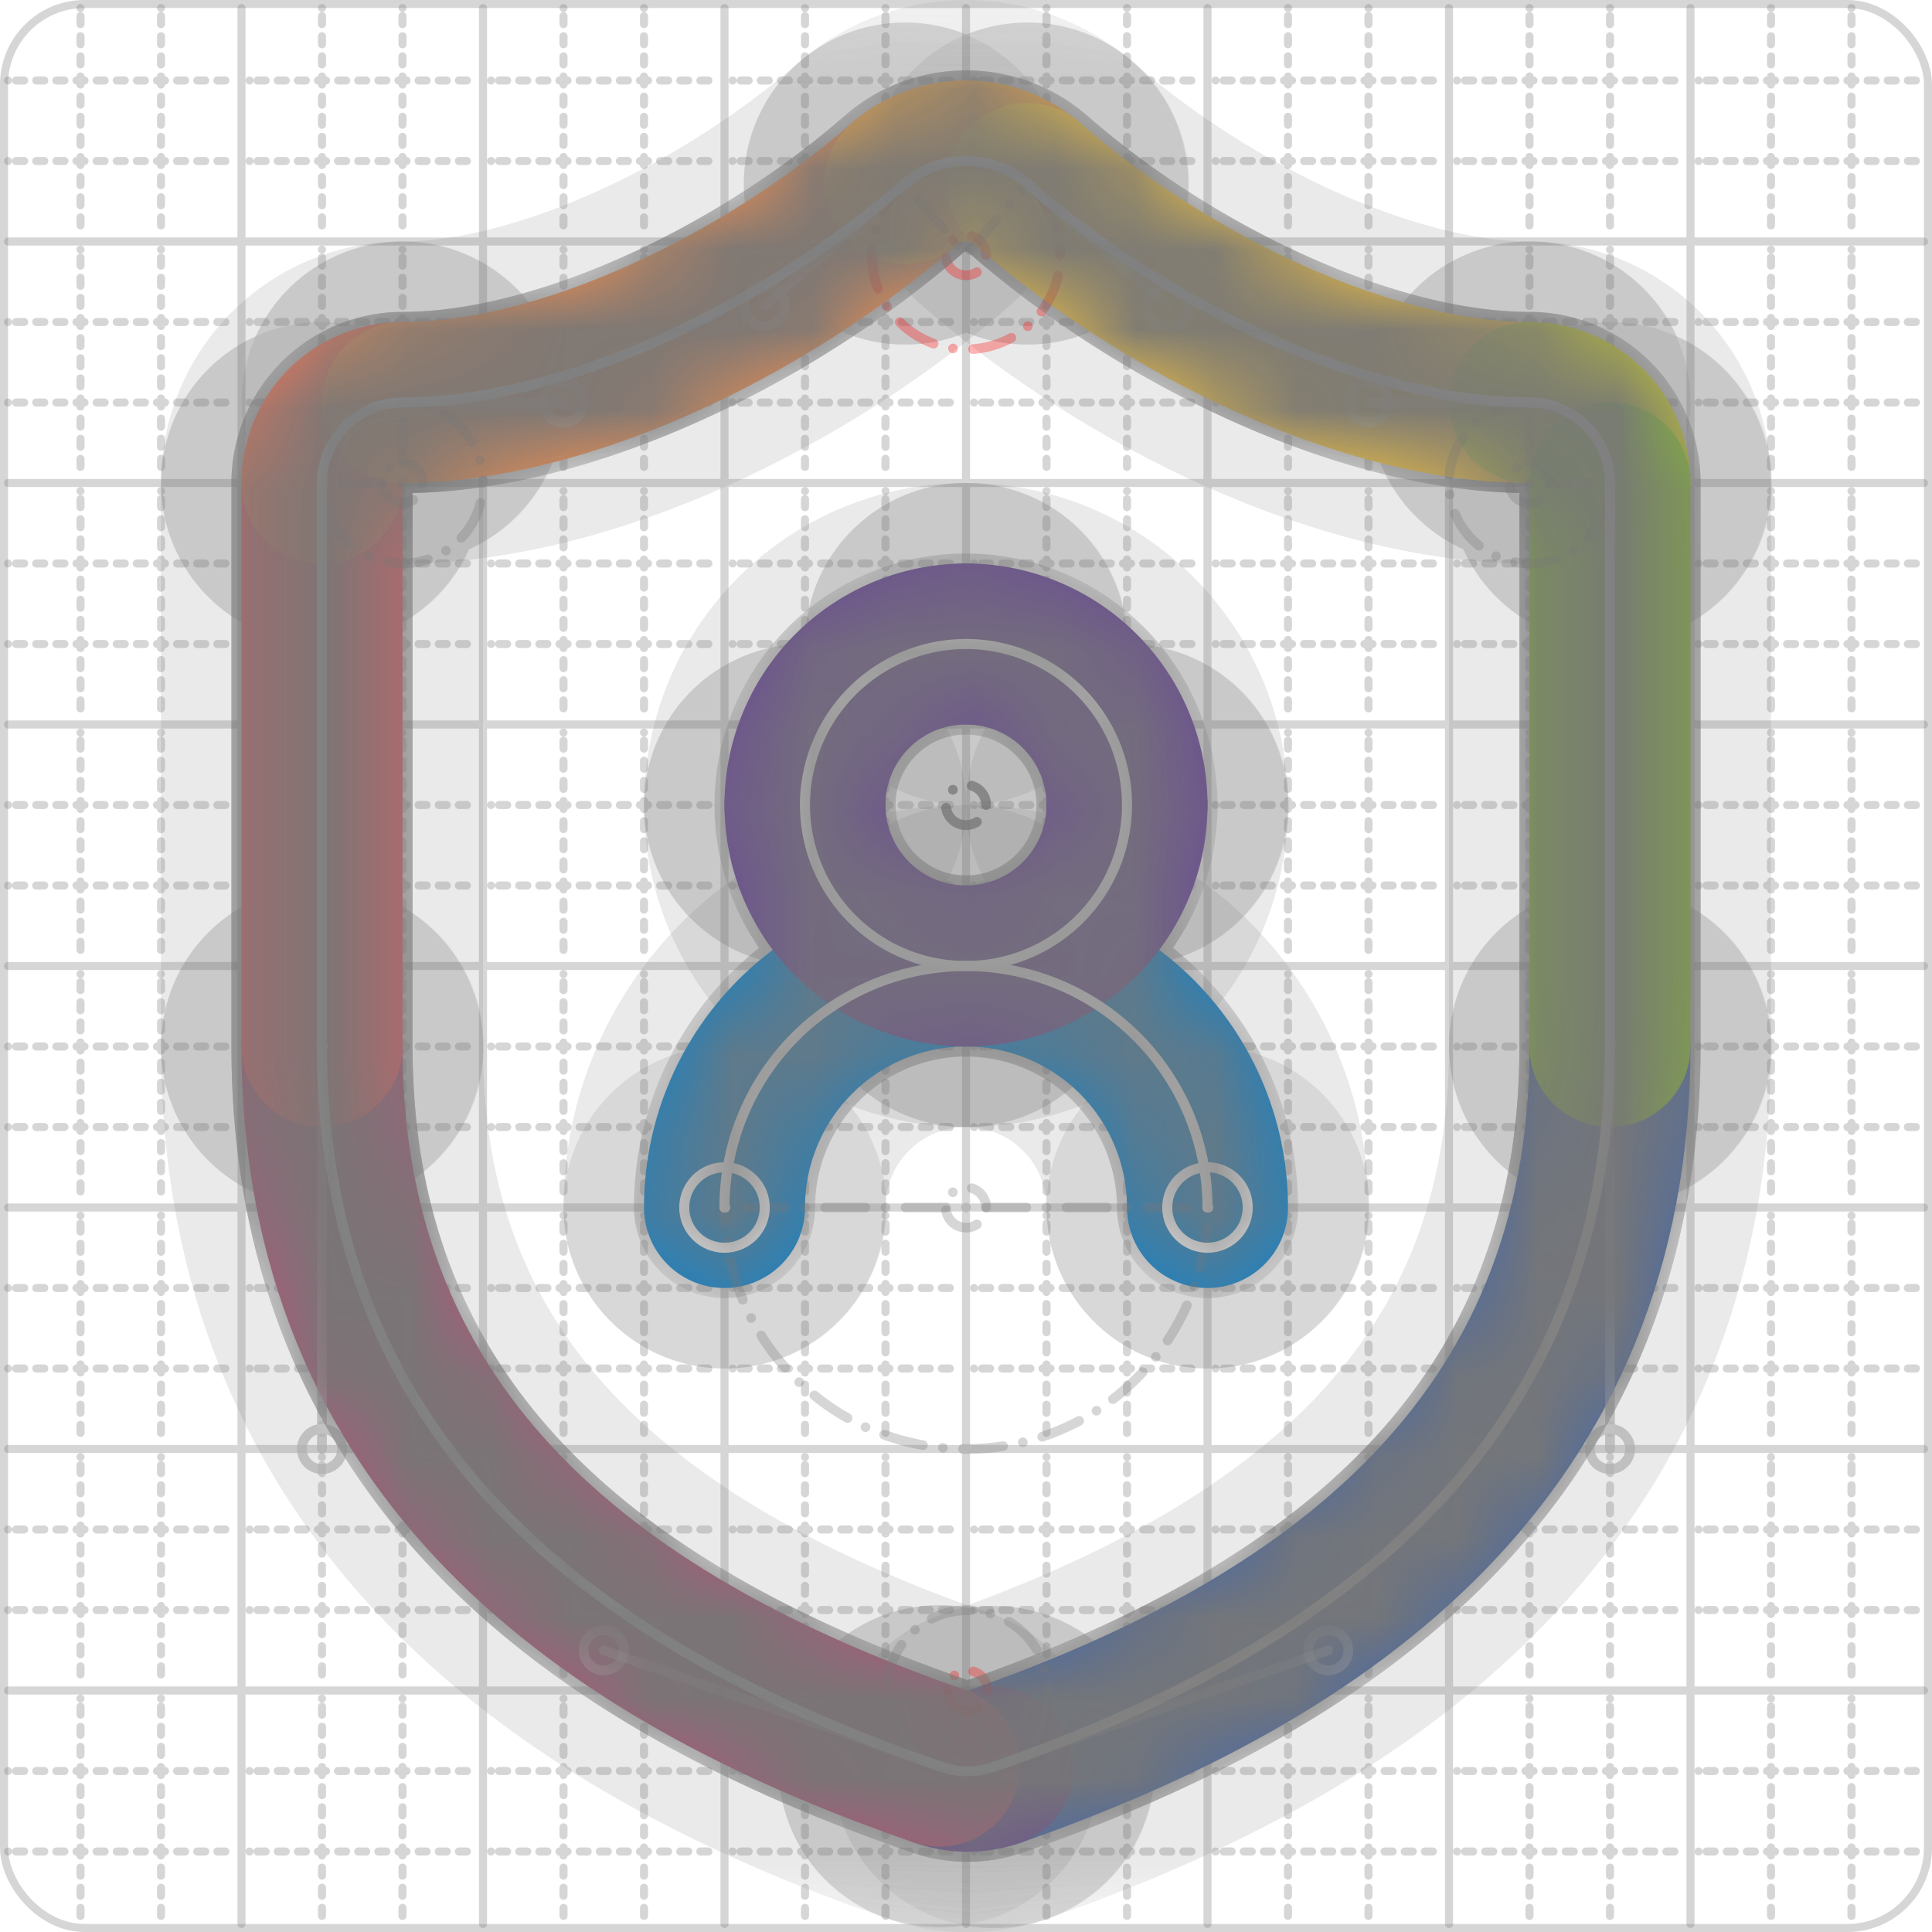 <svg xmlns="http://www.w3.org/2000/svg" width="24" height="24" viewBox="0 0 24 24" fill="none" stroke="currentColor" stroke-width="2" stroke-linecap="round" stroke-linejoin="round"><style>
  @media screen and (prefers-color-scheme: light) {
    .svg-preview-grid-rect { fill: none }
  }
  @media screen and (prefers-color-scheme: dark) {
    .svg-preview-grid-rect { fill: none }
    .svg
    .svg-preview-grid-group,
    .svg-preview-radii-group,
    .svg-preview-shadow-mask-group,
    .svg-preview-shadow-group {
      stroke: #fff;
    }
  }
</style><g class="svg-preview-grid-group" stroke-linecap="butt" stroke-width="0.1" stroke="#777" stroke-opacity="0.3"><rect class="svg-preview-grid-rect" width="23.9" height="23.9" x="0.05" y="0.05" rx="1" fill="#fff"></rect><path stroke-dasharray="0 0.1 0.1 0.15 0.1 0.15 0.1 0.15 0.1 0.15 0.1 0.15 0.1 0.15 0.1 0.15 0.1 0.15 0.1 0.15 0.1 0.15 0.1 0.15 0 0.15" stroke-width="0.1" d="M0.1 1h23.8M1 0.1v23.8M0.1 2h23.8M2 0.1v23.8M0.1 4h23.8M4 0.1v23.8M0.1 5h23.8M5 0.1v23.8M0.1 7h23.8M7 0.1v23.8M0.1 8h23.8M8 0.1v23.8M0.1 10h23.8M10 0.1v23.8M0.1 11h23.8M11 0.1v23.8M0.1 13h23.8M13 0.1v23.8M0.1 14h23.8M14 0.1v23.8M0.1 16h23.8M16 0.1v23.8M0.1 17h23.8M17 0.1v23.8M0.1 19h23.8M19 0.1v23.8M0.1 20h23.8M20 0.1v23.8M0.1 22h23.8M22 0.1v23.8M0.1 23h23.8M23 0.1v23.8"></path><path d="M0.1 3h23.8M3 0.1v23.8M0.1 6h23.8M6 0.1v23.8M0.1 9h23.8M9 0.1v23.8M0.1 12h23.8M12 0.1v23.8M0.1 15h23.8M15 0.1v23.8M0.1 18h23.8M18 0.1v23.8M0.1 21h23.8M21 0.1v23.8"></path></g><g class="svg-preview-shadow-mask-group" stroke-width="4" stroke="#777" stroke-opacity="0.15"><mask id="svg-preview-shadow-mask-0" maskUnits="userSpaceOnUse" stroke-opacity="1" stroke-width="4" stroke="#000"><rect x="0" y="0" width="24" height="24" fill="#fff" stroke="none" rx="1"></rect><path d="M15 15h.01M9 15h.01"></path></mask><mask id="svg-preview-shadow-mask-1" maskUnits="userSpaceOnUse" stroke-opacity="1" stroke-width="4" stroke="#000"><rect x="0" y="0" width="24" height="24" fill="#fff" stroke="none" rx="1"></rect><path d="M20 13h.01M12.34 21.95h.01M11.67 21.94h.01M4 13h.01M4 6h.01M5 5h.01M11.24 2.28h.01M12.76 2.28h.01M19 5h.01M20 6h.01"></path></mask><mask id="svg-preview-shadow-mask-2" maskUnits="userSpaceOnUse" stroke-opacity="1" stroke-width="4" stroke="#000"><rect x="0" y="0" width="24" height="24" fill="#fff" stroke="none" rx="1"></rect><path d="M12 8h.01M14 10h.01M12 12h.01M10 10h.01"></path></mask></g><g class="svg-preview-shadow-group" stroke-width="4" stroke="#777" stroke-opacity="0.15"><path mask="url(#svg-preview-shadow-mask-0)" d="M 15 15 A3 3 0 1 0 9 15"></path><path mask="url(#svg-preview-shadow-mask-1)" d="M 20 13 C20 18 16.5 20.5 12.34 21.95"></path><path mask="url(#svg-preview-shadow-mask-1)" d="M 12.34 21.95 A1 1 0 0 1 11.67 21.94"></path><path mask="url(#svg-preview-shadow-mask-1)" d="M 11.67 21.94 C7.5 20.5 4 18 4 13"></path><path mask="url(#svg-preview-shadow-mask-1)" d="M 4 13 L 4 6"></path><path mask="url(#svg-preview-shadow-mask-1)" d="M 4 6 A1 1 0 0 1 5 5"></path><path mask="url(#svg-preview-shadow-mask-1)" d="M 5 5 C7 5 9.5 3.8 11.24 2.28"></path><path mask="url(#svg-preview-shadow-mask-1)" d="M 11.24 2.28 A1.17 1.17 0 0 1 12.76 2.28"></path><path mask="url(#svg-preview-shadow-mask-1)" d="M 12.76 2.28 C14.51 3.81 17 5 19 5"></path><path mask="url(#svg-preview-shadow-mask-1)" d="M 19 5 A1 1 0 0 1 20 6"></path><path mask="url(#svg-preview-shadow-mask-1)" d="M 20 6 L 20 13"></path><path mask="url(#svg-preview-shadow-mask-2)" d="M 12 8 A2 2 0 0 1 14 10"></path><path mask="url(#svg-preview-shadow-mask-2)" d="M 14 10 A2 2 0 0 1 12 12"></path><path mask="url(#svg-preview-shadow-mask-2)" d="M 12 12 A2 2 0 0 1 10 10"></path><path mask="url(#svg-preview-shadow-mask-2)" d="M 10 10 A2 2 0 0 1 12 8"></path><path d="M15 15h.01M9 15h.01M20 13h.01M12.34 21.95h.01M11.67 21.94h.01M4 13h.01M4 6h.01M5 5h.01M11.24 2.28h.01M12.76 2.28h.01M19 5h.01M20 6h.01M12 8h.01M14 10h.01M12 12h.01M10 10h.01"></path></g><g class="svg-preview-handles-group" stroke-width="0.12" stroke="#777" stroke-opacity="0.6"><path d="M20 13 20 18"></path><circle cy="18" cx="20" r="0.25"></circle><path d="M12.34 21.95 16.5 20.5"></path><circle cy="20.5" cx="16.5" r="0.25"></circle><path d="M11.67 21.94 7.5 20.5"></path><circle cy="20.5" cx="7.5" r="0.25"></circle><path d="M4 13 4 18"></path><circle cy="18" cx="4" r="0.25"></circle><path d="M5 5 7 5"></path><circle cy="5" cx="7" r="0.25"></circle><path d="M11.24 2.28 9.5 3.8"></path><circle cy="3.8" cx="9.5" r="0.25"></circle><path d="M12.76 2.28 14.51 3.81"></path><circle cy="3.81" cx="14.51" r="0.25"></circle><path d="M19 5 17 5"></path><circle cy="5" cx="17" r="0.25"></circle></g><g class="svg-preview-colored-path-group"><path d="M 15 15 A3 3 0 1 0 9 15" stroke="#1982c4"></path><path d="M 20 13 C20 18 16.5 20.5 12.34 21.95" stroke="#4267AC"></path><path d="M 12.34 21.95 A1 1 0 0 1 11.67 21.94" stroke="#6a4c93"></path><path d="M 11.67 21.94 C7.5 20.5 4 18 4 13" stroke="#B55379"></path><path d="M 4 13 L 4 6" stroke="#FF595E"></path><path d="M 4 6 A1 1 0 0 1 5 5" stroke="#FF7655"></path><path d="M 5 5 C7 5 9.5 3.8 11.24 2.28" stroke="#ff924c"></path><path d="M 11.24 2.28 A1.17 1.17 0 0 1 12.76 2.28" stroke="#FFAE43"></path><path d="M 12.76 2.28 C14.51 3.81 17 5 19 5" stroke="#ffca3a"></path><path d="M 19 5 A1 1 0 0 1 20 6" stroke="#C5CA30"></path><path d="M 20 6 L 20 13" stroke="#8ac926"></path><path d="M 12 8 A2 2 0 0 1 14 10" stroke="#6a4c93"></path><path d="M 14 10 A2 2 0 0 1 12 12" stroke="#6a4c93"></path><path d="M 12 12 A2 2 0 0 1 10 10" stroke="#6a4c93"></path><path d="M 10 10 A2 2 0 0 1 12 8" stroke="#6a4c93"></path></g><g class="svg-preview-radii-group" stroke-width="0.12" stroke-dasharray="0 0.25 0.25" stroke="#777" stroke-opacity="0.3"><path d="M15 15 12 15 9 15"></path><circle cy="15" cx="12" r="0.25" stroke-dasharray="0"></circle><circle cy="15" cx="12" r="3"></circle><path d="M12.34 21.95 12.019 21.003 11.67 21.94"></path><circle cy="21.003" cx="12.019" r="0.25" stroke-dasharray="0" stroke="red"></circle><circle cy="21.003" cx="12.019" r="1"></circle><path d="M4 6 5 6 5 5"></path><circle cy="6" cx="5" r="0.25" stroke-dasharray="0"></circle><circle cy="6" cx="5" r="1"></circle><path d="M11.24 2.28 12 3.17 12.76 2.28"></path><circle cy="3.17" cx="12" r="0.25" stroke-dasharray="0" stroke="red"></circle><circle cy="3.17" cx="12" r="1.17" stroke="red"></circle><path d="M19 5 19 6 20 6"></path><circle cy="6" cx="19" r="0.25" stroke-dasharray="0"></circle><circle cy="6" cx="19" r="1"></circle><circle cy="10" cx="12" r="0.25" stroke-dasharray="0"></circle><circle cy="10" cx="12" r="2"></circle><circle cy="10" cx="12" r="0.25" stroke-dasharray="0"></circle><circle cy="10" cx="12" r="2"></circle><circle cy="10" cx="12" r="0.25" stroke-dasharray="0"></circle><circle cy="10" cx="12" r="2"></circle><circle cy="10" cx="12" r="0.25" stroke-dasharray="0"></circle><circle cy="10" cx="12" r="2"></circle></g><g class="svg-preview-control-path-marker-mask-group" stroke-width="1" stroke="#000"><mask id="svg-preview-control-path-marker-mask-0" maskUnits="userSpaceOnUse"><rect x="0" y="0" width="24" height="24" fill="#fff" stroke="none" rx="1"></rect><path d="M15 15h.01"></path><path d="M9 15h.01"></path></mask><mask id="svg-preview-control-path-marker-mask-1" maskUnits="userSpaceOnUse"><rect x="0" y="0" width="24" height="24" fill="#fff" stroke="none" rx="1"></rect><path d="M20 13h.01"></path><path d="M12.34 21.95h.01"></path></mask><mask id="svg-preview-control-path-marker-mask-2" maskUnits="userSpaceOnUse"><rect x="0" y="0" width="24" height="24" fill="#fff" stroke="none" rx="1"></rect><path d="M12.34 21.95h.01"></path><path d="M11.67 21.94h.01"></path></mask><mask id="svg-preview-control-path-marker-mask-3" maskUnits="userSpaceOnUse"><rect x="0" y="0" width="24" height="24" fill="#fff" stroke="none" rx="1"></rect><path d="M11.67 21.94h.01"></path><path d="M4 13h.01"></path></mask><mask id="svg-preview-control-path-marker-mask-4" maskUnits="userSpaceOnUse"><rect x="0" y="0" width="24" height="24" fill="#fff" stroke="none" rx="1"></rect><path d="M4 13h.01"></path><path d="M4 6h.01"></path></mask><mask id="svg-preview-control-path-marker-mask-5" maskUnits="userSpaceOnUse"><rect x="0" y="0" width="24" height="24" fill="#fff" stroke="none" rx="1"></rect><path d="M4 6h.01"></path><path d="M5 5h.01"></path></mask><mask id="svg-preview-control-path-marker-mask-6" maskUnits="userSpaceOnUse"><rect x="0" y="0" width="24" height="24" fill="#fff" stroke="none" rx="1"></rect><path d="M5 5h.01"></path><path d="M11.24 2.28h.01"></path></mask><mask id="svg-preview-control-path-marker-mask-7" maskUnits="userSpaceOnUse"><rect x="0" y="0" width="24" height="24" fill="#fff" stroke="none" rx="1"></rect><path d="M11.24 2.28h.01"></path><path d="M12.76 2.28h.01"></path></mask><mask id="svg-preview-control-path-marker-mask-8" maskUnits="userSpaceOnUse"><rect x="0" y="0" width="24" height="24" fill="#fff" stroke="none" rx="1"></rect><path d="M12.76 2.28h.01"></path><path d="M19 5h.01"></path></mask><mask id="svg-preview-control-path-marker-mask-9" maskUnits="userSpaceOnUse"><rect x="0" y="0" width="24" height="24" fill="#fff" stroke="none" rx="1"></rect><path d="M19 5h.01"></path><path d="M20 6h.01"></path></mask><mask id="svg-preview-control-path-marker-mask-10" maskUnits="userSpaceOnUse"><rect x="0" y="0" width="24" height="24" fill="#fff" stroke="none" rx="1"></rect><path d="M20 6h.01"></path><path d="M20 13h.01"></path></mask></g><g class="svg-preview-control-path-group" stroke="#fff" stroke-width="0.125"><path mask="url(#svg-preview-control-path-marker-mask-0)" d="M 15 15 A3 3 0 1 0 9 15"></path><path mask="url(#svg-preview-control-path-marker-mask-1)" d="M 20 13 C20 18 16.5 20.5 12.34 21.95"></path><path mask="url(#svg-preview-control-path-marker-mask-2)" d="M 12.34 21.95 A1 1 0 0 1 11.67 21.94"></path><path mask="url(#svg-preview-control-path-marker-mask-3)" d="M 11.67 21.94 C7.5 20.5 4 18 4 13"></path><path mask="url(#svg-preview-control-path-marker-mask-4)" d="M 4 13 L 4 6"></path><path mask="url(#svg-preview-control-path-marker-mask-5)" d="M 4 6 A1 1 0 0 1 5 5"></path><path mask="url(#svg-preview-control-path-marker-mask-6)" d="M 5 5 C7 5 9.5 3.8 11.24 2.28"></path><path mask="url(#svg-preview-control-path-marker-mask-7)" d="M 11.24 2.28 A1.17 1.17 0 0 1 12.76 2.28"></path><path mask="url(#svg-preview-control-path-marker-mask-8)" d="M 12.76 2.28 C14.51 3.81 17 5 19 5"></path><path mask="url(#svg-preview-control-path-marker-mask-9)" d="M 19 5 A1 1 0 0 1 20 6"></path><path mask="url(#svg-preview-control-path-marker-mask-10)" d="M 20 6 L 20 13"></path><path d="M 12 8 A2 2 0 0 1 14 10"></path><path d="M 14 10 A2 2 0 0 1 12 12"></path><path d="M 12 12 A2 2 0 0 1 10 10"></path><path d="M 10 10 A2 2 0 0 1 12 8"></path></g><g class="svg-preview-control-path-marker-group" stroke="#fff" stroke-width="0.125"><path d="M15 15h.01M9 15h.01M20 13h.01M12.34 21.95h.01M12.34 21.95h.01M11.67 21.94h.01M11.67 21.94h.01M4 13h.01M4 13h.01M4 6h.01M4 6h.01M5 5h.01M5 5h.01M11.24 2.28h.01M11.24 2.28h.01M12.76 2.28h.01M12.76 2.28h.01M19 5h.01M19 5h.01M20 6h.01M20 6h.01M20 13h.01"></path><circle cx="15" cy="15" r="0.5"></circle><circle cx="9" cy="15" r="0.5"></circle></g><g class="svg-preview-handles-group" stroke-width="0.12" stroke="#FFF" stroke-opacity="0.3"><path d="M20 13 20 18"></path><circle cy="18" cx="20" r="0.25"></circle><path d="M12.34 21.95 16.5 20.5"></path><circle cy="20.5" cx="16.5" r="0.25"></circle><path d="M11.67 21.94 7.5 20.5"></path><circle cy="20.5" cx="7.5" r="0.25"></circle><path d="M4 13 4 18"></path><circle cy="18" cx="4" r="0.25"></circle><path d="M5 5 7 5"></path><circle cy="5" cx="7" r="0.25"></circle><path d="M11.24 2.28 9.5 3.8"></path><circle cy="3.8" cx="9.5" r="0.25"></circle><path d="M12.76 2.28 14.51 3.81"></path><circle cy="3.81" cx="14.51" r="0.25"></circle><path d="M19 5 17 5"></path><circle cy="5" cx="17" r="0.25"></circle></g><defs xmlns="http://www.w3.org/2000/svg"><pattern id="pattern-:Rp:" width=".1" height=".1" patternUnits="userSpaceOnUse" patternTransform="rotate(45 50 50)"><line stroke="#777" stroke-width="0.1" y2="1"></line><line stroke="#777" stroke-width="0.1" y2="1"></line></pattern></defs><mask id="svg-preview-backdrop-mask-:Rp:" maskUnits="userSpaceOnUse"><g stroke="#fff"><path d="M20 13c0 5-3.5 7.5-7.66 8.95a1 1 0 0 1-.67-.01C7.5 20.5 4 18 4 13V6a1 1 0 0 1 1-1c2 0 4.5-1.2 6.24-2.72a1.17 1.17 0 0 1 1.52 0C14.51 3.81 17 5 19 5a1 1 0 0 1 1 1z"></path></g><g><path d="M15 15a3 3 0 1 0-6 0" /><path d="M20 13c0 5-3.5 7.5-7.66 8.95a1 1 0 0 1-.67-.01C7.5 20.5 4 18 4 13V6a1 1 0 0 1 1-1c2 0 4.5-1.2 6.24-2.72a1.17 1.17 0 0 1 1.52 0C14.51 3.81 17 5 19 5a1 1 0 0 1 1 1z" /><circle cx="12" cy="10" r="2" /></g></mask><mask id="svg-preview-backdrop-mask-outline-:Rp:" maskUnits="userSpaceOnUse"><rect x="0" y="0" width="24" height="24" fill="#fff" stroke="none"></rect><g stroke-width="1.75"><path d="M20 13c0 5-3.5 7.5-7.66 8.95a1 1 0 0 1-.67-.01C7.5 20.5 4 18 4 13V6a1 1 0 0 1 1-1c2 0 4.5-1.2 6.24-2.72a1.17 1.17 0 0 1 1.52 0C14.51 3.81 17 5 19 5a1 1 0 0 1 1 1z"></path></g></mask><g mask="url(#svg-preview-backdrop-mask-:Rp:)"><rect x="0" y="0" width="24" height="24" opacity="0.5" fill="url(#pattern-:Rp:)" stroke="none"></rect><g stroke="#777" stroke-width="2.25" opacity="0.75"><path d="M15 15a3 3 0 1 0-6 0" /><path d="M20 13c0 5-3.5 7.5-7.66 8.95a1 1 0 0 1-.67-.01C7.5 20.5 4 18 4 13V6a1 1 0 0 1 1-1c2 0 4.5-1.2 6.24-2.72a1.17 1.17 0 0 1 1.52 0C14.51 3.81 17 5 19 5a1 1 0 0 1 1 1z" /><circle cx="12" cy="10" r="2" /></g><g stroke="#777" stroke-width="2.25" opacity="0.75" mask="url(#svg-preview-backdrop-mask-outline-:Rp:)"><path d="M20 13c0 5-3.5 7.5-7.66 8.95a1 1 0 0 1-.67-.01C7.5 20.5 4 18 4 13V6a1 1 0 0 1 1-1c2 0 4.5-1.2 6.24-2.72a1.17 1.17 0 0 1 1.52 0C14.51 3.81 17 5 19 5a1 1 0 0 1 1 1z"></path></g></g></svg>